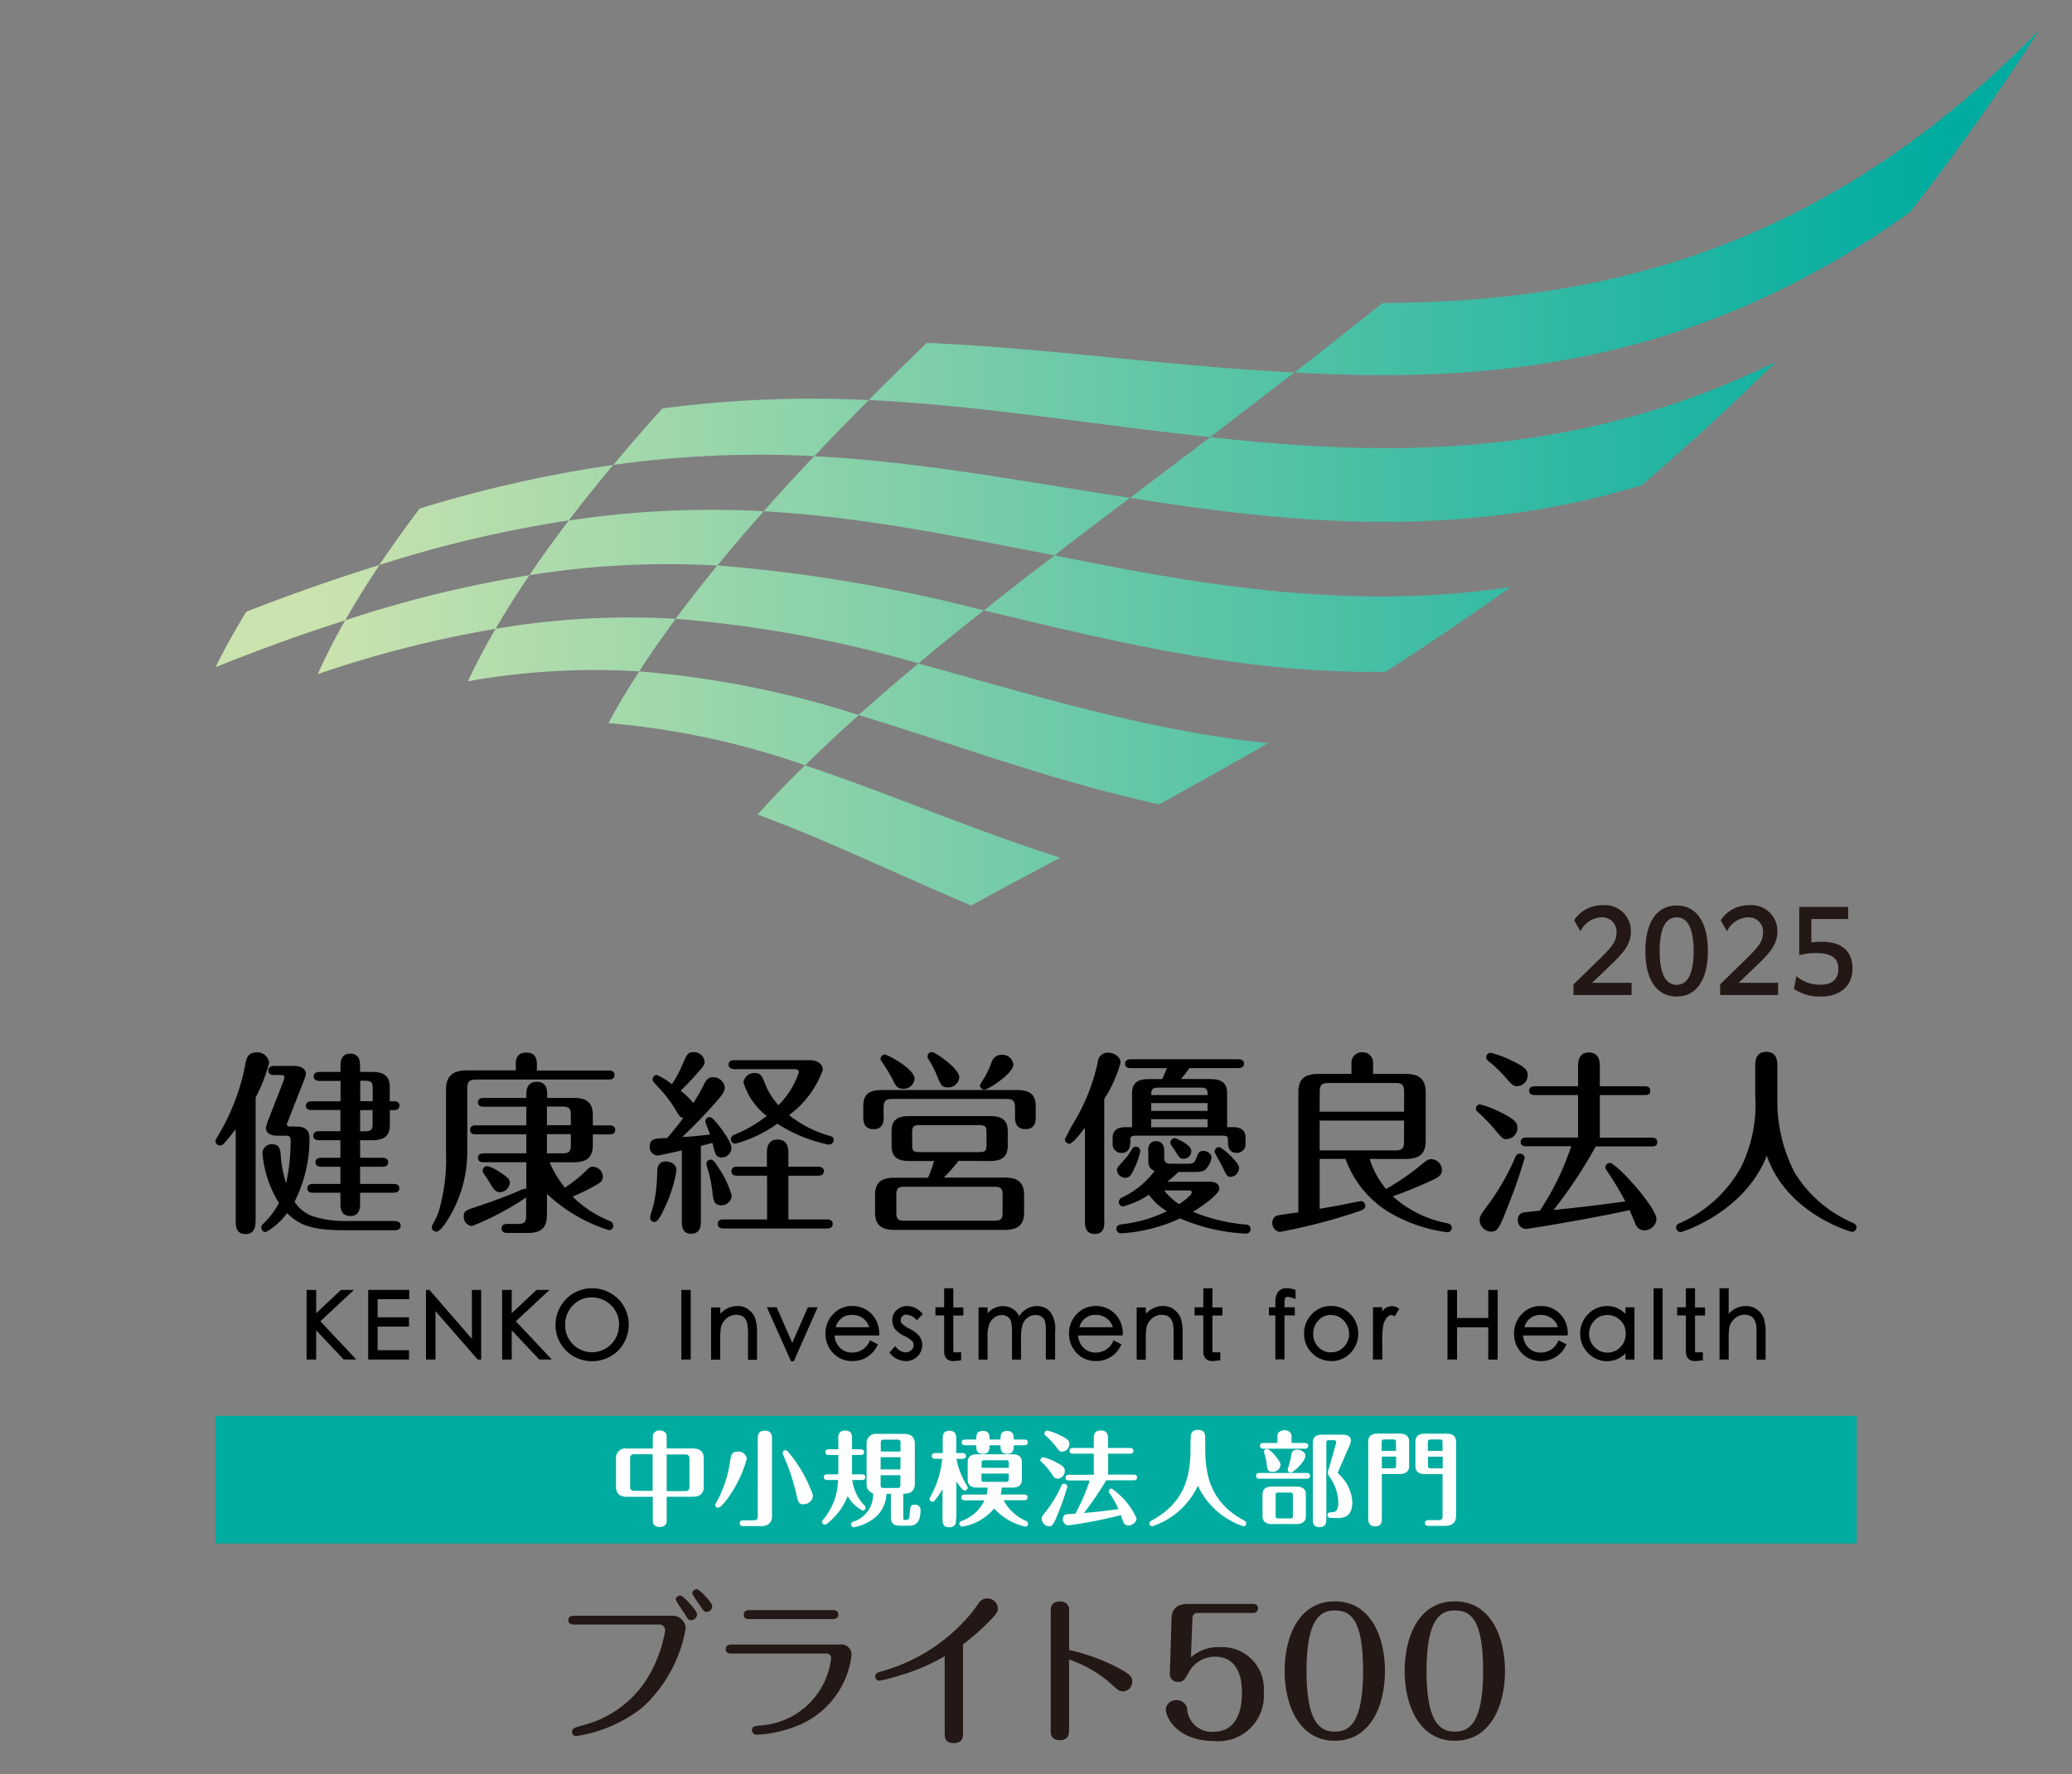 <svg xmlns="http://www.w3.org/2000/svg" xmlns:xlink="http://www.w3.org/1999/xlink" width="144.765" height="124.001" viewBox="0 0 144.765 124.001"><rect x="0" y="0" width="144.765" height="124.001" fill="#808080" stroke="none"/><defs><linearGradient id="a" y1="0.5" x2="1" y2="0.5" gradientUnits="objectBoundingBox"><stop offset="0.05" stop-color="#cbe3ae"/><stop offset="0.95" stop-color="#00aca0"/></linearGradient></defs><rect width="144.765" height="124.001" fill="none"/><g transform="translate(15.056 2.121)"><path d="M135.115,15.079C120.283,25.713,105.9,27.061,92.148,26.27q2.993-2.346,6.148-4.854c15.029-.081,30.607-3.461,45.861-19.056-2.984,4.638-6,8.854-9.034,12.719ZM92.139,26.27c-8.854-.44-17.187-1.708-25.69-2.067-1.393,1.339-2.751,2.67-4.054,3.991,7.973.387,15.7,1.735,23.856,2.589,1.906-1.465,3.865-2.966,5.888-4.521ZM62.4,28.2a80,80,0,0,0-14.427.584q-1.793,1.982-3.425,3.946a73.1,73.1,0,0,1,14.041-.611Q60.418,30.18,62.4,28.2Zm63.353-2.661c-13.933,6.787-27.02,6.643-39.5,5.249q-2.885,2.184-5.6,4.243c11.236,1.789,22.975,2.975,35.731-.881,3.065-2.616,6.184-5.474,9.375-8.611ZM44.543,32.733A88.489,88.489,0,0,0,31.015,35.78q-1.51,2-2.822,3.946a85.415,85.415,0,0,1,13.241-3.119q1.47-1.928,3.11-3.883ZM28.2,39.727c-2.912.9-6,1.978-9.3,3.263q-1.2,1.969-2.148,3.874c3.209-1.285,6.22-2.373,9.061-3.272.719-1.267,1.519-2.562,2.391-3.865Zm52.45-4.692c-7.461-1.142-14.607-2.526-22.068-2.912q-1.847,1.942-3.533,3.847c6.93.387,13.519,1.762,20.315,3.083q2.548-1.969,5.285-4.027Zm-25.6.935a66.447,66.447,0,0,0-13.618.647q-1.47,1.928-2.751,3.82a60.894,60.894,0,0,1,13.133-.674q1.537-1.888,3.236-3.784Zm52.189,5.294c-11.416,1.7-21.834-.2-31.865-2.211Q72.8,41.007,70.44,42.9c8.89,2.112,18.032,4.431,28.063,4.288,2.813-1.816,5.726-3.775,8.737-5.924Zm-68.558-.827a83.044,83.044,0,0,0-12.872,3.155c-.719,1.267-1.357,2.526-1.915,3.757a79.129,79.129,0,0,1,12.423-3.164Q37.4,42.324,38.683,40.437ZM70.431,42.9a108.549,108.549,0,0,0-18.616-3.146c-1.025,1.249-2,2.5-2.912,3.73A85.185,85.185,0,0,1,65.865,46.6q2.184-1.834,4.566-3.7ZM48.9,43.484a55.643,55.643,0,0,0-12.584.7q-1.079,1.861-1.933,3.667A50.413,50.413,0,0,1,46.35,47.16c.791-1.213,1.636-2.436,2.553-3.667Zm41.385,8.692c-8.674-.917-16.611-3.443-24.423-5.564q-2.2,1.82-4.171,3.6c6.8,2.058,13.618,4.638,21,6.238C85.1,55.115,87.636,53.7,90.288,52.176Zm-14.526,8c-6.193-1.978-11.991-4.5-17.825-6.454-1.187,1.16-2.283,2.3-3.308,3.443,4.953,1.825,9.807,4.207,14.921,6.355q2.912-1.591,6.22-3.335ZM61.694,50.208A67.71,67.71,0,0,0,46.359,47.16q-1.187,1.82-2.157,3.613a55.606,55.606,0,0,1,13.744,2.948q1.766-1.739,3.757-3.515Z" transform="translate(-16.75 -2.36)" fill="url(#a)"/><g transform="translate(0 61.142)"><g transform="translate(0 10.247)"><path d="M19.546,93.6c0,.27,0,.917-.7.917s-.683-.629-.683-.917V87.186c-.449.575-.755.935-.836,1.016a.346.346,0,0,1-.261.126.315.315,0,0,1-.315-.3c0-.1.027-.126.153-.342A15.171,15.171,0,0,0,18.826,82.7c.072-.4.153-.881.791-.881a.833.833,0,0,1,.881.728,11.023,11.023,0,0,1-.944,2.418v8.656Zm9.753.018c.135,0,.387.036.387.315s-.261.315-.387.315H25.73c-2.211,0-3.128-.342-3.982-1.2a4.441,4.441,0,0,1-1.483,1.33.309.309,0,0,1-.315-.3c0-.135.027-.18.216-.36a5.336,5.336,0,0,0,1.016-1.375,7.832,7.832,0,0,1-1.151-3.47.632.632,0,0,1,.71-.629c.449,0,.53.36.557.629a8.364,8.364,0,0,0,.387,2.094,14.015,14.015,0,0,0,.315-3c0-.3-.162-.324-.324-.324h-.593c-.809,0-.809-.467-.809-.548a3.05,3.05,0,0,1,.216-.683l1.016-2.607a1.472,1.472,0,0,0,.063-.225c0-.18-.18-.18-.243-.18h-.5c-.126,0-.387-.036-.387-.315s.279-.315.387-.315h1.429c.449,0,.809.189.809.548a2.255,2.255,0,0,1-.18.575l-1.052,2.688c-.036.126-.1.207-.1.261,0,.162.207.162.261.162h.387c.809,0,.935.413.935.836a9.609,9.609,0,0,1-1.043,4.414,2.491,2.491,0,0,0,1.249,1.007,6.879,6.879,0,0,0,2.031.342h3.739Zm-5.843-7.766c-.135,0-.387-.027-.387-.3,0-.288.261-.315.387-.315h2.031V83.816H24c-.126,0-.387-.045-.387-.315s.261-.315.387-.315h1.483v-.449c0-.18,0-.827.683-.827.575,0,.683.422.683.827v.449h.827c1.016,0,1.249.44,1.249,1.079v.971h.288c.126,0,.387.027.387.306s-.261.315-.387.315H28.93v1.025c0,.737-.333,1.079-1.249,1.079h-.827v1.222h1.573c.126,0,.387.045.387.315,0,.288-.261.315-.387.315H26.853v1.2h2.355c.126,0,.387.027.387.3,0,.288-.27.315-.387.315H26.853v.791c0,.342-.081.836-.674.836-.674,0-.7-.575-.7-.836v-.791H23.555c-.135,0-.387-.027-.387-.3,0-.288.261-.315.387-.315h1.924v-1.2H24.121c-.126,0-.387-.036-.387-.315s.27-.315.387-.315h1.357V87.959h-1.51c-.126,0-.387-.036-.387-.315s.27-.315.387-.315h1.51V85.847H23.447Zm4.279-.62v-.854c0-.449-.063-.575-.557-.575h-.315v1.429h.881Zm-.881.62v1.483h.315c.494,0,.557-.126.557-.575v-.908h-.881Z" transform="translate(-16.75 -81.784)"/><path d="M39.43,83.089v-.369c0-.315,0-.881.737-.881s.737.575.737.881v.369h5.034c.108,0,.387.009.387.315s-.261.315-.387.315H36.724c-.548,0-.683.126-.683.683v4.117a9.014,9.014,0,0,1-1.492,5.2c-.18.252-.44.629-.674.629a.317.317,0,0,1-.315-.306.409.409,0,0,1,.072-.207,4.711,4.711,0,0,0,.449-1.016,13.089,13.089,0,0,0,.476-4.009V84.42c0-.908.422-1.339,1.465-1.339h3.4Zm2.175,10.076c0,.809-.288,1.276-1.33,1.276H38.863c-.108,0-.422,0-.422-.315s.3-.315.422-.315h.7c.494,0,.593-.135.593-.593V91.961a20.243,20.243,0,0,1-3.784,2,.646.646,0,0,1-.575-.674c0-.36.072-.413.962-.7.674-.225,1.726-.593,2.814-1.052a2.81,2.81,0,0,1,.485-.189.239.239,0,0,1,.108.027V89.5H37.174c-.126,0-.387-.027-.387-.306s.27-.315.387-.315h2.993v-1.33H36.625c-.135,0-.387-.036-.387-.315s.261-.315.387-.315h3.542v-1.3H37.174c-.126,0-.387-.027-.387-.3,0-.288.261-.315.387-.315h2.993v-.243c0-.2,0-.881.728-.881s.728.62.728.881V85h1.834c.971,0,1.357.369,1.357,1.222v.7h1.178c.135,0,.387.045.387.315,0,.288-.261.315-.387.315H44.814v.728c0,.944-.494,1.222-1.357,1.222H41.794a7.292,7.292,0,0,0,1.07,1.771A9.278,9.278,0,0,0,44.2,90.227c.369-.369.44-.413.629-.413a.711.711,0,0,1,.683.7.521.521,0,0,1-.252.449A13.83,13.83,0,0,1,43.4,91.9a7.881,7.881,0,0,0,2.58,1.7.365.365,0,0,1,.261.333.309.309,0,0,1-.3.315,11.266,11.266,0,0,1-4.333-2.535v1.483Zm-3.353-3.011c.6.387.764.512.764.791a.719.719,0,0,1-.683.647c-.342,0-.449-.2-.845-.863-.045-.081-.261-.387-.333-.494a.342.342,0,0,1-.036-.153.324.324,0,0,1,.315-.315A2.481,2.481,0,0,1,38.252,90.155Zm3.353-3.245h1.672v-.7c0-.449-.1-.6-.593-.6H41.605Zm0,1.969h1.079c.494,0,.593-.153.593-.593v-.746H41.605v1.33Z" transform="translate(-18.45 -81.786)"/><path d="M52.747,88.667c-.234.054-1.564.36-1.717.36a.591.591,0,0,1-.53-.62c0-.575.4-.584,1.222-.6.315-.369.809-.971,1.124-1.4-.162-.036-.252-.1-.413-.36a8.855,8.855,0,0,0-1.231-1.69c-.449-.476-.5-.53-.5-.647A.317.317,0,0,1,51,83.391a5.056,5.056,0,0,1,1.052.656,7.905,7.905,0,0,0,.728-1.357c.315-.737.387-.89.791-.89a.743.743,0,0,1,.764.656c0,.27-.1.369-.908,1.258-.243.27-.629.647-.764.791a4.73,4.73,0,0,1,.881.854,13.184,13.184,0,0,0,.728-1.258c.126-.261.261-.548.656-.548a.808.808,0,0,1,.818.728c0,.342-.36.728-1.016,1.456-.935,1.025-1.483,1.546-1.96,2,.521-.027,1.546-.126,1.951-.18-.054-.153-.333-.827-.333-.917a.3.3,0,0,1,.306-.3c.18,0,.548.476.71.683.054.081.809,1.052.809,1.456a.688.688,0,0,1-.683.683c-.4,0-.449-.216-.647-1.016-.108.027-.683.18-.809.207v5.276c0,.243,0,.863-.674.863s-.656-.629-.656-.854V88.658Zm-2.22,4.692c0-.135.207-.737.234-.863a10.435,10.435,0,0,0,.261-2.265c.009-.3.027-.791.62-.791.225,0,.728.135.728.62a9.583,9.583,0,0,1-.881,2.733c-.153.333-.413.881-.656.881a.307.307,0,0,1-.306-.3Zm4.36-1.744a9.528,9.528,0,0,0-.3-1.537,2.8,2.8,0,0,1-.126-.476.294.294,0,0,1,.306-.288c.189,0,.324.234.62.683a6.317,6.317,0,0,1,.845,1.852.726.726,0,0,1-.728.656c-.521,0-.548-.36-.62-.89Zm3.8-1.178H56.594c-.126,0-.387-.027-.387-.315s.27-.315.387-.315h2.094v-.962c0-.234,0-.935.746-.935s.755.683.755.935v.962h2.094c.135,0,.387.045.387.315s-.252.315-.387.315H60.19v3.056H62.9c.135,0,.387.045.387.315s-.243.315-.387.315H55.642c-.126,0-.387-.027-.387-.315,0-.306.27-.315.387-.315H58.7V90.438ZM56.4,82.978c-.126,0-.387-.027-.387-.3,0-.3.261-.315.387-.315h5.249c.548,0,.944.243.944.683A6.7,6.7,0,0,1,60.235,86.2a8.031,8.031,0,0,0,2.849,1.456c.207.063.27.126.27.288a.317.317,0,0,1-.306.315.848.848,0,0,1-.288-.045,10.629,10.629,0,0,1-3.344-1.411,9.035,9.035,0,0,1-2.948,1.4.315.315,0,0,1-.3-.315.357.357,0,0,1,.243-.315,9.268,9.268,0,0,0,2.265-1.312,4.718,4.718,0,0,1-1.627-2.346.769.769,0,0,1,.791-.656c.422,0,.53.27.683.656a4.783,4.783,0,0,0,.971,1.591,5.753,5.753,0,0,0,1.429-2.3c0-.135-.108-.216-.27-.216h-4.27Z" transform="translate(-20.163 -81.782)"/><path d="M68.529,86.321c0,.261,0,.863-.719.863s-.71-.647-.71-.863V85.6c0-.881.413-1.151,1.33-1.151H77.8c.989,0,1.348.342,1.348,1.151v.719c0,.27,0,.863-.719.863s-.728-.629-.728-.863v-.6c0-.5-.108-.647-.647-.647H69.167c-.521,0-.647.135-.647.647v.6ZM73.752,89.4a11.447,11.447,0,0,1-1.025,1.169h4.252c.854,0,1.357.27,1.357,1.222V93c0,.845-.4,1.222-1.357,1.222h-7.7c-.854,0-1.357-.288-1.357-1.222V91.8c0-.863.4-1.222,1.357-1.222h2.346a9.054,9.054,0,0,0,.422-1.169H70.327c-.863,0-1.249-.288-1.249-1.088v-.971c0-.728.3-1.079,1.249-1.079h5.618c.836,0,1.249.27,1.249,1.079v.971c0,.7-.288,1.088-1.249,1.088Zm-3.883-5.043c-.413,0-.521-.234-.71-.629a10.849,10.849,0,0,0-.674-1.124c-.135-.207-.18-.27-.18-.333a.309.309,0,0,1,.315-.3c.153,0,2.067.989,2.067,1.7A.781.781,0,0,1,69.869,84.362ZM76.835,91.8c0-.44-.081-.593-.584-.593H69.994c-.5,0-.584.153-.584.593V93c0,.44.081.584.584.584h6.256c.5,0,.584-.153.584-.584Zm-1.124-4.378c0-.422-.081-.521-.521-.521H71.037c-.44,0-.521.1-.521.521v.836c0,.44.081.53.521.53H75.19c.44,0,.521-.1.521-.53ZM73,84.263c-.422,0-.485-.162-.764-.854a7.306,7.306,0,0,0-.575-1.106.321.321,0,0,1-.072-.207.3.3,0,0,1,.315-.3c.189,0,1.906,1.124,1.906,1.771a.773.773,0,0,1-.809.7Zm4.584-1.591c0,.62-1.771,1.753-2,1.753a.325.325,0,0,1-.333-.288,1.593,1.593,0,0,1,.234-.422,6.416,6.416,0,0,0,.575-1.2.744.744,0,0,1,.719-.53A.757.757,0,0,1,77.581,82.672Z" transform="translate(-21.841 -81.782)"/><path d="M85.53,93.606c0,.324,0,.908-.674.908s-.683-.6-.683-.908V87.089c-.387.494-.863,1.115-1.088,1.115a.33.33,0,0,1-.315-.306,15.322,15.322,0,0,1,.737-1.366A13.718,13.718,0,0,0,85.071,82.5a.692.692,0,0,1,.728-.656c.4,0,.863.279.863.7a9.334,9.334,0,0,1-1.142,2.535v8.53Zm7.407-9.915c.7,0,1.169.207,1.169,1v2.355h.342c.36,0,.944.036.944.737V88.2a.6.6,0,0,1-.6.647c-.629,0-.629-.53-.629-.917,0-.234-.063-.288-.422-.288H87.786c-.18,0-.44,0-.44.216,0,.449,0,.989-.62.989a.6.6,0,0,1-.62-.647v-.413c0-.728.674-.737.944-.737h.413V84.689c0-.809.485-1,1.169-1h.935c.126-.243.27-.62.333-.764H87.363c-.126,0-.387-.027-.387-.306s.261-.315.387-.315H94.9c.135,0,.387.036.387.3,0,.288-.27.315-.387.315H91.48c-.4.53-.449.584-.593.764h2.058Zm-4.351,4.98c0-.36.162-.647.557-.647s.566.288.566.647v.413c0,.4.072.521.521.521H91.4c.315,0,.44-.081.53-.342.153-.413.225-.557.521-.557.243,0,.566.18.566.467a1.533,1.533,0,0,1-.36.764c-.162.207-.4.243-.89.243H90.7a7.3,7.3,0,0,1-.782.683h2.993c.387,0,.647.162.647.485,0,.4-1.258,1.258-1.834,1.618a12.674,12.674,0,0,0,3.676.89.317.317,0,1,1-.018.629,13.162,13.162,0,0,1-4.566-1.061,11.406,11.406,0,0,1-4.1,1.043.316.316,0,0,1-.342-.315c0-.189.135-.288.36-.315a9.581,9.581,0,0,0,3.164-.917,4.113,4.113,0,0,1-1.258-1.151,5.908,5.908,0,0,1-1.8.818.3.3,0,0,1-.3-.315.353.353,0,0,1,.18-.288,6.029,6.029,0,0,0,2.319-1.879c-.44-.162-.44-.53-.44-.827v-.62Zm-.548.054a5.232,5.232,0,0,1-.4,1.178c-.216.467-.342.683-.629.683a.585.585,0,0,1-.6-.548c0-.135.081-.234.467-.656a3.993,3.993,0,0,0,.584-.809.341.341,0,0,1,.261-.162.305.305,0,0,1,.315.315Zm4.7-3.919c.018-.44-.1-.521-.521-.521H89.323c-.413,0-.521.081-.521.521Zm0,1.106v-.548H88.8v.548Zm0,1.142v-.566H88.8v.566Zm-3.029,4.414a4.149,4.149,0,0,0,1.043.962c.333-.216.881-.647.881-.809s-.135-.153-.207-.153Zm.746-3.649c.072,0,1.151.44,1.151.908a.543.543,0,0,1-.557.53c-.243,0-.3-.1-.548-.512-.045-.072-.234-.342-.288-.422a.32.32,0,0,1-.072-.207.309.309,0,0,1,.315-.3Zm4.485,2.076a.637.637,0,0,1-.584.629c-.243,0-.315-.135-.6-.755-.081-.162-.521-.917-.521-1a.309.309,0,0,1,.315-.324c.18,0,1.4,1.052,1.4,1.456Z" transform="translate(-23.426 -81.786)"/><path d="M105.7,89.28a6.044,6.044,0,0,0,1.142,2.085,17.558,17.558,0,0,0,2.247-1.519c.548-.467.7-.566.89-.566a.773.773,0,0,1,.764.755c0,.4-.27.521-.782.764-1.016.476-2.112.89-2.652,1.079a7.884,7.884,0,0,0,3.8,1.879c.189.045.324.126.324.315a.313.313,0,0,1-.324.315,10.613,10.613,0,0,1-3.5-1.088,7.2,7.2,0,0,1-3.6-4.036H102.2v3.488c.575-.1,1.564-.27,1.951-.36.081-.009.863-.18.935-.18a.309.309,0,0,1,.3.315c0,.234-.081.279-.863.539a42.064,42.064,0,0,1-5.088,1.3.6.6,0,0,1-.539-.62.5.5,0,0,1,.36-.53c.18-.036,1.016-.162,1.456-.216V84.623c0-.944.422-1.3,1.438-1.3h2.274v-.728a.725.725,0,0,1,.755-.782.715.715,0,0,1,.755.728v.782h2.22c.917,0,1.456.279,1.456,1.3v3.362c0,.944-.449,1.285-1.456,1.285h-2.454Zm-3.5-3.317h5.9V84.606c0-.521-.126-.647-.629-.647h-4.62c-.521,0-.647.126-.647.647Zm5.9.62h-5.9v2.085h5.267c.512,0,.629-.126.629-.647Z" transform="translate(-25.056 -81.783)"/><path d="M116.877,87.888c-.261,0-.315-.036-.89-.737a12.414,12.414,0,0,0-1.142-1.169.32.32,0,0,1-.126-.234.285.285,0,0,1,.3-.288,6.318,6.318,0,0,1,1.222.449c1.151.548,1.375.809,1.375,1.151a.772.772,0,0,1-.737.818Zm1.249,1.3a33.138,33.138,0,0,1-1.1,3.2c-.674,1.771-.809,1.96-1.258,1.96a.83.83,0,0,1-.791-.791c0-.306.1-.422.755-1.312a16.54,16.54,0,0,0,1.753-3.137.323.323,0,0,1,.306-.207.341.341,0,0,1,.342.3Zm-.521-5c-.288,0-.413-.153-.854-.656a9.2,9.2,0,0,0-1.178-1.115.364.364,0,0,1-.135-.252.317.317,0,0,1,.306-.315,7.093,7.093,0,0,1,1.537.575c.854.413,1.052.629,1.052.962a.747.747,0,0,1-.728.791Zm.629,4.2c-.135,0-.387-.027-.387-.3,0-.288.261-.315.387-.315h3.622V84.805h-3.029c-.135,0-.387-.036-.387-.3,0-.288.261-.315.387-.315h3.029v-1.4c0-.234,0-.962.755-.962s.764.71.764.962v1.4h3.137c.108,0,.387.009.387.315s-.261.3-.387.3h-3.137v2.975H127c.108,0,.387.009.387.315s-.27.3-.387.3h-3.91a32.523,32.523,0,0,1-2.948,4.44c2.014-.207,3.164-.342,5.016-.6a21.62,21.62,0,0,0-1.258-2.094c-.126-.18-.135-.225-.135-.288a.311.311,0,0,1,.315-.306c.44,0,3.254,3.083,3.254,3.946a.85.85,0,0,1-.854.764.644.644,0,0,1-.6-.413c-.072-.162-.36-.845-.422-1-2.193.5-6.975,1.312-7.254,1.312a.593.593,0,0,1-.557-.62.492.492,0,0,1,.369-.521c.18-.027.764-.1,1.169-.126a18.977,18.977,0,0,0,2.193-4.512h-3.128Z" transform="translate(-26.656 -81.785)"/><path d="M135.808,82.751c0-.422.081-.971.764-.971.62,0,.782.422.782.971v2.58a10.777,10.777,0,0,0,1.231,4.926,8.9,8.9,0,0,0,3.937,3.425c.207.1.36.153.36.36a.324.324,0,0,1-.315.315c-.081,0-4.557-1.258-5.951-5.321-1.537,3.946-5.9,5.339-6.023,5.339a.324.324,0,0,1-.315-.315c0-.207.135-.261.387-.369a9.09,9.09,0,0,0,4.153-3.856,9.883,9.883,0,0,0,.989-4.989V82.76Z" transform="translate(-28.23 -81.78)"/><g transform="translate(6.364 16.512)"><path d="M27.138,100.29H26.23L24.5,101.917V100.29H23.83v4.863H24.5v-2.04l1.888,2,.027.036H27.3l-2.508-2.67Z" transform="translate(-23.83 -100.164)"/><path d="M28.62,105.153h2.849V104.5H29.276v-1.645h2.193V102.2H29.276v-1.267h2.211v-.647H28.62Z" transform="translate(-24.314 -100.164)"/><path d="M36.319,103.706l-2.966-3.416H33.11v4.863h.665v-3.38l2.948,3.38h.243V100.29h-.647Z" transform="translate(-24.768 -100.164)"/><path d="M42.338,100.29H41.43L39.7,101.917V100.29H39.03v4.863H39.7v-2.04l1.888,2,.027.036h.881l-2.508-2.67Z" transform="translate(-25.367 -100.164)"/><path d="M47.009,100.493a2.562,2.562,0,0,0-1.285-.333,2.523,2.523,0,0,0-2.2,1.276,2.579,2.579,0,0,0-.342,1.294A2.457,2.457,0,0,0,43.522,104a2.5,2.5,0,0,0,.935.926,2.619,2.619,0,0,0,2.571-.009,2.411,2.411,0,0,0,.926-.926,2.589,2.589,0,0,0,0-2.571,2.4,2.4,0,0,0-.944-.926Zm.6,2.211a1.879,1.879,0,1,1-3.757.009,1.879,1.879,0,0,1,.539-1.357,1.77,1.77,0,0,1,1.33-.557,1.887,1.887,0,0,1,1.9,1.9Z" transform="translate(-25.787 -100.151)"/><rect width="0.656" height="4.863" transform="translate(26.184 0.126)"/><path d="M57.868,101.765a1.308,1.308,0,0,0-.755-.225,1.592,1.592,0,0,0-1.2.548v-.449H55.27v3.649h.638v-1.366a4.848,4.848,0,0,1,.054-.917,1.112,1.112,0,0,1,.216-.422,1.058,1.058,0,0,1,.378-.315,1.021,1.021,0,0,1,.836-.045.6.6,0,0,1,.252.2.875.875,0,0,1,.153.333,3.79,3.79,0,0,1,.054.8V105.3h.629v-1.87a3.148,3.148,0,0,0-.135-1.043,1.247,1.247,0,0,0-.476-.6Z" transform="translate(-27.009 -100.291)"/><path d="M61.381,104.13l-1.088-2.49H59.61l1.681,3.766h.2l1.663-3.766h-.683Z" transform="translate(-27.448 -100.301)"/><path d="M67.917,103.5a1.95,1.95,0,0,0-.557-1.429,1.831,1.831,0,0,0-1.33-.53,1.76,1.76,0,0,0-1.33.566,1.909,1.909,0,0,0-.539,1.357,1.939,1.939,0,0,0,.53,1.357,1.791,1.791,0,0,0,1.357.566,1.877,1.877,0,0,0,1.735-1.088l.045-.081-.548-.279-.045.081a1.305,1.305,0,0,1-1.231.773,1.147,1.147,0,0,1-.845-.351,1.282,1.282,0,0,1-.36-.845h3.11v-.1Zm-3.038-.476a1.123,1.123,0,0,1,1.151-.863,1.26,1.26,0,0,1,.782.261,1.115,1.115,0,0,1,.4.6Z" transform="translate(-27.908 -100.291)"/><path d="M70.353,102.151a.954.954,0,0,1,.629.315l.072.063.413-.431-.063-.063a1.429,1.429,0,0,0-.989-.494,1.088,1.088,0,0,0-.782.288.925.925,0,0,0-.3.692.978.978,0,0,0,.216.656,1.892,1.892,0,0,0,.611.449,2.184,2.184,0,0,1,.53.333.414.414,0,0,1,.135.324.443.443,0,0,1-.162.342.557.557,0,0,1-.4.153.908.908,0,0,1-.656-.351l-.072-.081-.4.449.054.063a1.3,1.3,0,0,0,.494.387,1.412,1.412,0,0,0,.6.144,1.121,1.121,0,0,0,1.142-1.124,1.011,1.011,0,0,0-.225-.647,2.072,2.072,0,0,0-.62-.467,2.457,2.457,0,0,1-.53-.342.352.352,0,0,1-.126-.279.374.374,0,0,1,.117-.279.406.406,0,0,1,.306-.117Z" transform="translate(-28.412 -100.291)"/><path d="M73.959,100.16h-.638v1.33H72.71v.566h.611v2.508a.715.715,0,0,0,.162.512.649.649,0,0,0,.494.171,3.554,3.554,0,0,0,.449-.045h.081v-.566h-.53a.4.4,0,0,1-.018-.135v-2.436h.7V101.5h-.7v-1.33Z" transform="translate(-28.773 -100.151)"/><path d="M80.186,101.54a1.478,1.478,0,0,0-.818.234,1.716,1.716,0,0,0-.476.476,1.067,1.067,0,0,0-.378-.467,1.261,1.261,0,0,0-.737-.234,1.416,1.416,0,0,0-1.088.5v-.413H76.06v3.649h.629v-1.555a2.468,2.468,0,0,1,.135-.971,1.087,1.087,0,0,1,.369-.431.844.844,0,0,1,.494-.153.687.687,0,0,1,.431.135.621.621,0,0,1,.225.342,3.733,3.733,0,0,1,.054.764v1.87h.629v-1.447a3.632,3.632,0,0,1,.1-.971.992.992,0,0,1,.351-.5.858.858,0,0,1,.548-.2.7.7,0,0,1,.458.135.611.611,0,0,1,.225.324,3.04,3.04,0,0,1,.054.674v1.978h.647V103.3a1.929,1.929,0,0,0-.378-1.393,1.2,1.2,0,0,0-.854-.36Z" transform="translate(-29.111 -100.291)"/><path d="M86.847,103.5a1.95,1.95,0,0,0-.557-1.429,1.831,1.831,0,0,0-1.33-.53,1.76,1.76,0,0,0-1.33.566,1.909,1.909,0,0,0-.539,1.357,1.939,1.939,0,0,0,.53,1.357,1.791,1.791,0,0,0,1.357.566,1.877,1.877,0,0,0,1.735-1.088l.045-.081-.548-.279-.045.081a1.305,1.305,0,0,1-1.231.773,1.147,1.147,0,0,1-.845-.351,1.282,1.282,0,0,1-.36-.845h3.11v-.1Zm-3.029-.476a1.123,1.123,0,0,1,1.151-.863,1.26,1.26,0,0,1,.782.261,1.115,1.115,0,0,1,.4.6H83.818Z" transform="translate(-29.822 -100.291)"/><path d="M90.948,101.765a1.308,1.308,0,0,0-.755-.225,1.592,1.592,0,0,0-1.2.548v-.449H88.35v3.649h.638v-1.366a4.847,4.847,0,0,1,.054-.917,1.112,1.112,0,0,1,.216-.422,1.058,1.058,0,0,1,.378-.315,1.021,1.021,0,0,1,.836-.045.6.6,0,0,1,.252.2.876.876,0,0,1,.153.333,3.792,3.792,0,0,1,.054.8V105.3h.629v-1.87a3.148,3.148,0,0,0-.135-1.043,1.247,1.247,0,0,0-.476-.6Z" transform="translate(-30.354 -100.291)"/><path d="M94.1,100.16h-.638v1.33H92.85v.566h.611v2.508a.715.715,0,0,0,.162.512.649.649,0,0,0,.494.171,3.553,3.553,0,0,0,.449-.045h.081v-.566h-.53a.4.4,0,0,1-.018-.135v-2.436h.7V101.5h-.7v-1.33Z" transform="translate(-30.809 -100.151)"/><path d="M99.87,100.159a.714.714,0,0,0-.6.252,1.174,1.174,0,0,0-.189.728v.351H98.63v.566h.449v3.074h.638v-3.074h.719v-.566h-.719v-.279a.9.9,0,0,1,.054-.378c.009-.018.036-.072.171-.072a1.141,1.141,0,0,1,.413.1l.135.054v-.647l-.072-.018a2.029,2.029,0,0,0-.548-.1Z" transform="translate(-31.393 -100.15)"/><path d="M103.248,101.54a1.793,1.793,0,0,0-1.339.566,1.886,1.886,0,0,0-.548,1.366,1.9,1.9,0,0,0,1.9,1.915,1.8,1.8,0,0,0,1.348-.566,1.966,1.966,0,0,0-.009-2.715,1.807,1.807,0,0,0-1.339-.566Zm0,.629a1.174,1.174,0,0,1,.881.387,1.3,1.3,0,0,1,.378.926,1.254,1.254,0,0,1-.369.917,1.194,1.194,0,0,1-.9.378,1.142,1.142,0,0,1-.881-.378,1.268,1.268,0,0,1-.36-.917,1.334,1.334,0,0,1,.369-.935,1.174,1.174,0,0,1,.881-.387Z" transform="translate(-31.67 -100.291)"/><path d="M107.565,101.7a1.174,1.174,0,0,0-.2.216v-.288h-.647v3.649h.647v-1.267a5.533,5.533,0,0,1,.081-1.169,1.213,1.213,0,0,1,.243-.494c.153-.171.306-.225.458-.126l.081.045.333-.539-.09-.045a.779.779,0,0,0-.917.036Z" transform="translate(-32.211 -100.292)"/><path d="M115.359,102.25h-2.184v-1.96h-.665v4.863h.665V102.9h2.184v2.256h.656V100.29h-.656Z" transform="translate(-32.797 -100.164)"/><path d="M121.437,103.5a1.95,1.95,0,0,0-.557-1.429,1.831,1.831,0,0,0-1.33-.53,1.76,1.76,0,0,0-1.33.566,1.909,1.909,0,0,0-.539,1.357,1.939,1.939,0,0,0,.53,1.357,1.791,1.791,0,0,0,1.357.566A1.877,1.877,0,0,0,121.3,104.3l.045-.081-.548-.279-.045.081a1.305,1.305,0,0,1-1.231.773,1.147,1.147,0,0,1-.845-.351,1.282,1.282,0,0,1-.36-.845h3.11v-.1Zm-3.029-.476a1.123,1.123,0,0,1,1.151-.863,1.26,1.26,0,0,1,.782.261,1.115,1.115,0,0,1,.4.6Z" transform="translate(-33.32 -100.291)"/><path d="M125.984,102.1a1.682,1.682,0,0,0-1.276-.557,1.816,1.816,0,0,0-1.33.566,1.874,1.874,0,0,0-.557,1.357,1.9,1.9,0,0,0,.548,1.357,1.826,1.826,0,0,0,1.357.575,1.744,1.744,0,0,0,1.258-.557v.44h.629V101.63h-.629Zm-.351.44a1.253,1.253,0,0,1,.369.935,1.281,1.281,0,0,1-.378.944,1.223,1.223,0,0,1-.9.378,1.2,1.2,0,0,1-.9-.387,1.3,1.3,0,0,1-.378-.926,1.328,1.328,0,0,1,.369-.926,1.2,1.2,0,0,1,.908-.387,1.228,1.228,0,0,1,.908.378Z" transform="translate(-33.839 -100.291)"/><rect width="0.629" height="4.98" transform="translate(94.113 0.009)"/><path d="M131.609,100.16h-.638v1.33h-.611v.566h.611v2.508a.715.715,0,0,0,.162.512.649.649,0,0,0,.494.171,3.554,3.554,0,0,0,.449-.045h.081v-.566h-.53a.4.4,0,0,1-.018-.135v-2.436h.7V101.5h-.7v-1.33Z" transform="translate(-34.602 -100.151)"/><path d="M136.724,102.227a1.247,1.247,0,0,0-.476-.6,1.308,1.308,0,0,0-.755-.225,1.592,1.592,0,0,0-1.2.548V100.16h-.638v4.98h.638v-1.366a4.848,4.848,0,0,1,.054-.917,1.112,1.112,0,0,1,.216-.422,1.058,1.058,0,0,1,.378-.315,1,1,0,0,1,.872-.027.616.616,0,0,1,.261.243,1.183,1.183,0,0,1,.135.351,6.407,6.407,0,0,1,.027.719v1.744h.638v-1.87a3.148,3.148,0,0,0-.135-1.043Z" transform="translate(-34.935 -100.151)"/></g><g transform="translate(0 25.438)"><rect width="114.662" height="8.917" fill="#00aca0"/><g transform="translate(27.982 0.98)"><path d="M51.422,117.34c0,.3,0,.342-.063.431a.523.523,0,0,1-.422.189.556.556,0,0,1-.36-.117c-.126-.1-.126-.2-.126-.5v-1.492H48.626c-.548,0-.746-.306-.746-.692V113.17a.649.649,0,0,1,.746-.692h1.825v-.647c0-.288,0-.342.063-.431a.518.518,0,0,1,.413-.189.612.612,0,0,1,.36.117c.135.1.135.207.135.5v.647h1.843c.557,0,.746.306.746.692v1.987c0,.378-.189.692-.746.692H51.422Zm-.98-4.467H49.1a.258.258,0,0,0-.234.234V115.2a.251.251,0,0,0,.234.234h1.339v-2.571Zm.98,2.58h1.357a.259.259,0,0,0,.234-.234v-2.094a.258.258,0,0,0-.234-.234H51.422v2.571Z" transform="translate(-47.88 -111.174)" fill="#fff"/><path d="M57.793,113.208a8.253,8.253,0,0,1-1.052,2.346c-.18.3-.728,1.061-.944,1.061a.194.194,0,0,1-.2-.2c0-.054.018-.063.09-.2a8.294,8.294,0,0,0,.935-2.769c.081-.539.117-.755.584-.755a.586.586,0,0,1,.593.494Zm.494,4.288c.234,0,.279-.108.279-.288V111.85c0-.27,0-.62.494-.62s.5.369.5.62v5.357c0,.378-.189.692-.746.692H57.551c-.09,0-.243-.018-.243-.2s.162-.2.243-.2h.737Zm3.488-1.115c-.351,0-.4-.2-.494-.629a15.554,15.554,0,0,0-.665-2.175c-.054-.126-.315-.737-.315-.782a.2.2,0,0,1,.2-.2c.063,0,.117,0,.4.378a9.261,9.261,0,0,1,1.519,2.778.62.62,0,0,1-.647.611Z" transform="translate(-48.661 -111.176)" fill="#fff"/><path d="M65.024,111.759c0-.153,0-.539.485-.539s.485.369.485.539v.773h.593c.081,0,.243.018.243.2s-.171.2-.243.2h-.593v1.348h.692c.072,0,.234.018.234.2s-.162.2-.234.2h-.674a3.035,3.035,0,0,0,.845,1.771.255.255,0,0,1,.081.162.194.194,0,0,1-.2.2,2.469,2.469,0,0,1-1.052-1.016,4.4,4.4,0,0,1-.971,1.51c-.135.144-.485.494-.62.494a.2.2,0,0,1-.2-.2.223.223,0,0,1,.09-.162,4.444,4.444,0,0,0,1.025-2.76H64.26c-.09,0-.243-.027-.243-.2s.162-.2.243-.2h.773v-1.348h-.656c-.09,0-.243-.018-.243-.2s.162-.2.243-.2h.656v-.773Zm3.371,3.874a2.233,2.233,0,0,1-.836,1.7,3.25,3.25,0,0,1-1.438.647.2.2,0,0,1-.2-.2c0-.135.108-.171.18-.2a1.961,1.961,0,0,0,1.357-1.978.618.618,0,0,1-.449-.656v-2.8a.649.649,0,0,1,.746-.692h1.879c.557,0,.746.315.746.692v2.8c0,.692-.593.692-.809.692v1.636c0,.126,0,.2.153.2.225,0,.27-.063.3-.458.036-.458.045-.611.342-.611a.365.365,0,0,1,.413.36c0,.62-.162,1.106-.773,1.106h-.7c-.422,0-.6-.225-.6-.548v-1.681h-.306Zm-.4-2.948h1.384v-.629a.172.172,0,0,0-.2-.2H68.2c-.153,0-.2.072-.2.2v.629Zm1.384.4H67.99v.854h1.384Zm0,1.258H67.99v.692a.172.172,0,0,0,.2.2h.98c.153,0,.2-.072.2-.2v-.692Z" transform="translate(-49.5 -111.175)" fill="#fff"/><path d="M74.1,117.407c0,.243,0,.575-.467.575s-.476-.324-.476-.575v-2.094a4.819,4.819,0,0,1-.566.827.17.17,0,0,1-.135.054.194.194,0,0,1-.2-.2.215.215,0,0,1,.045-.126,6.735,6.735,0,0,0,.836-2.67h-.485c-.09,0-.243-.027-.243-.2s.162-.2.243-.2h.521v-.989c0-.234,0-.566.467-.566s.476.315.476.566v.989h.44c.072,0,.243.018.243.2s-.171.2-.243.2h-.422a5.381,5.381,0,0,0,.737,1.888.268.268,0,0,1,.045.126.2.2,0,0,1-.2.2c-.171,0-.44-.4-.593-.638v2.634Zm.611-1.312c-.09,0-.234-.027-.234-.2s.153-.2.234-.2h1.537a3.271,3.271,0,0,0,.063-.485h-.773c-.369,0-.62-.162-.62-.548v-1.231c0-.342.207-.548.62-.548h2.544c.36,0,.62.162.62.548v1.231c0,.342-.207.548-.62.548H77.3a2.826,2.826,0,0,1-.072.485h1.636c.09,0,.234.018.234.2s-.162.2-.234.2H77.42a3.24,3.24,0,0,0,1.6,1.456.205.205,0,0,1,.117.189.194.194,0,0,1-.2.2,4.272,4.272,0,0,1-2.175-1.267,3.625,3.625,0,0,1-2.238,1.267.2.2,0,0,1-.189-.2c0-.135.09-.171.18-.207a2.8,2.8,0,0,0,1.573-1.429h-1.4Zm2.5-4.243c0-.27,0-.6.449-.6s.476.324.476.6h.737c.09,0,.243.018.243.2s-.162.2-.243.2h-.737c0,.27,0,.6-.458.6s-.467-.324-.467-.6H76.44c0,.27,0,.6-.449.6-.476,0-.476-.324-.476-.6h-.773c-.09,0-.243-.018-.243-.2s.162-.2.243-.2h.773c0-.27,0-.6.467-.6s.458.324.458.6Zm.575,1.978v-.351c0-.135-.036-.18-.18-.18H76.071c-.153,0-.18.054-.18.18v.351h1.9Zm-1.906.4v.4c0,.126.027.18.18.18H77.6c.144,0,.18-.045.18-.18v-.4h-1.9Z" transform="translate(-50.345 -111.178)" fill="#fff"/><path d="M82.074,114.582c-.2,0-.252-.081-.431-.351a4.743,4.743,0,0,0-.7-.818.156.156,0,0,1-.072-.135.2.2,0,0,1,.189-.189,3.209,3.209,0,0,1,.854.324c.611.306.656.449.656.593a.524.524,0,0,1-.485.575Zm.674.575a18.5,18.5,0,0,1-.728,2.058c-.252.6-.333.7-.548.7a.544.544,0,0,1-.512-.512c0-.162.018-.189.27-.494a8.568,8.568,0,0,0,1.106-1.843.167.167,0,0,1,.18-.126c.081,0,.234.063.234.2Zm-.342-2.454c-.189,0-.216-.045-.5-.422a5.87,5.87,0,0,0-.7-.728.164.164,0,0,1-.054-.126.208.208,0,0,1,.207-.2,3.692,3.692,0,0,1,.863.315c.593.288.665.413.665.593a.513.513,0,0,1-.485.557Zm2.193,1.6v-1.465H83.144c-.072,0-.243-.018-.243-.2s.162-.2.243-.2H84.6v-.593c0-.288,0-.629.494-.629s.5.369.5.629v.593h1.537c.072,0,.234.018.234.2s-.162.2-.234.2H85.6V114.3h1.78c.072,0,.243.018.243.2s-.162.2-.243.2H85.463a21.165,21.165,0,0,1-1.555,2.283c1.1-.09,1.789-.189,2.418-.27a7.205,7.205,0,0,0-.593-1.07c-.072-.117-.09-.126-.09-.171a.206.206,0,0,1,.2-.2,5.009,5.009,0,0,1,1.744,2.085c0,.306-.351.5-.575.5a.389.389,0,0,1-.342-.207c-.027-.072-.153-.44-.18-.521a30.585,30.585,0,0,1-3.676.719.425.425,0,0,1-.378-.44.338.338,0,0,1,.135-.288c.081-.054.144-.054.737-.09a13.735,13.735,0,0,0,1.007-2.319H82.866c-.081,0-.243-.018-.243-.2s.162-.2.243-.2H84.6Z" transform="translate(-51.216 -111.175)" fill="#fff"/><path d="M92.226,111.817c0-.3,0-.647.494-.647.521,0,.521.315.521.647v.665c0,2,.458,3.811,2.724,5.025a.222.222,0,0,1,.144.2.194.194,0,0,1-.2.2,5.4,5.4,0,0,1-3.182-2.831,5.4,5.4,0,0,1-3.182,2.831.205.205,0,0,1-.2-.2c0-.117.09-.162.144-.2,2.265-1.214,2.724-3.02,2.724-5.025v-.665Z" transform="translate(-52.073 -111.17)" fill="#fff"/><path d="M101.163,114.184c.09,0,.243.027.243.2s-.162.2-.243.2h-3.29c-.09,0-.243-.027-.243-.2s.162-.2.243-.2Zm-2.04-2.094V111.7c0-.162,0-.27.1-.36a.614.614,0,0,1,.4-.144.494.494,0,0,1,.449.234.594.594,0,0,1,.036.27v.387h.926c.081,0,.243.018.243.2s-.162.2-.243.2H98.142c-.081,0-.243-.018-.243-.2s.162-.2.243-.2Zm1.987,5.115c0,.422-.306.548-.629.548H98.709c-.369,0-.629-.162-.629-.548v-1.519c0-.422.3-.548.629-.548h1.771c.369,0,.629.162.629.548Zm-2.337-3.1c-.342,0-.351-.135-.413-.674a3.906,3.906,0,0,0-.117-.512,1.373,1.373,0,0,1-.063-.216.208.208,0,0,1,.207-.2c.234,0,.953.836.953,1.1A.529.529,0,0,1,98.772,114.1Zm1.429,1.636c0-.144-.036-.189-.189-.189h-.827c-.162,0-.189.045-.189.189v1.429c0,.144.027.189.189.189h.827c.162,0,.189-.045.189-.189Zm.872-2.76c0,.422-.863,1.178-1,1.178a.215.215,0,0,1-.234-.2c0-.054.126-.44.2-.737.018-.063.054-.351.072-.413.063-.2.2-.252.413-.252.126,0,.548.108.548.413Zm1.465,4.387c0,.234,0,.6-.476.6s-.467-.342-.467-.6v-5.312c0-.422.306-.548.629-.548h1.456c.324,0,.575.126.575.4a1.181,1.181,0,0,1-.144.467l-.719,1.654c-.018.054-.054.117-.054.135s.09.108.1.126a2.855,2.855,0,0,1,.917,1.933c0,1.106-.719,1.106-1.007,1.106h-.485c-.09,0-.243-.018-.243-.2,0-.2.189-.2.279-.2.3,0,.476-.117.476-.692a3.2,3.2,0,0,0-.593-1.753c-.117-.189-.135-.225-.135-.306a1.039,1.039,0,0,1,.081-.342l.476-1.672a.557.557,0,0,0,.027-.144c0-.126-.117-.126-.171-.126h-.333c-.162,0-.189.045-.189.2v5.267Z" transform="translate(-52.91 -111.173)" fill="#fff"/><path d="M107.3,117.366c0,.234,0,.575-.467.575s-.485-.351-.485-.575v-5.357c0-.422.306-.548.629-.548h1.6c.369,0,.629.162.629.548v1.726c0,.422-.306.548-.629.548H107.3Zm.989-4.7v-.611c0-.135-.036-.189-.189-.189h-.62c-.162,0-.189.063-.189.189v.611h.989Zm-.989.4v.818h.809c.162,0,.189-.072.189-.189v-.629h-.989Zm2.975,1.222c-.369,0-.629-.162-.629-.548v-1.726c0-.422.315-.548.629-.548h1.582c.369,0,.629.162.629.548v5.2c0,.378-.189.692-.746.692h-1.187c-.09,0-.243-.027-.243-.2s.162-.2.243-.2h.71c.234,0,.279-.1.279-.279v-2.939h-1.267Zm1.267-1.618v-.611c0-.135-.036-.189-.189-.189h-.638c-.162,0-.2.063-.2.189v.611h1.016Zm-1.016.4v.629c0,.126.036.189.2.189h.827v-.818h-1.016Z" transform="translate(-53.792 -111.199)" fill="#fff"/></g></g><g transform="translate(24.656 37.561)"><path d="M51.443,125.412a.9.9,0,0,1,.926.917,9.753,9.753,0,0,1-3.011,5.492,9.821,9.821,0,0,1-4.62,2,.28.28,0,0,1-.3-.3c0-.234.117-.279.7-.44a7.486,7.486,0,0,0,4.53-3.254,9.494,9.494,0,0,0,1.276-3.38.407.407,0,0,0-.431-.422H44.6c-.126,0-.422,0-.422-.306s.3-.306.422-.306h6.858Zm1.726-.09a.419.419,0,0,1-.422.4c-.18,0-.216-.054-.53-.593a5.846,5.846,0,0,1-.53-.836.294.294,0,0,1,.369-.279C52.234,124.064,53.169,125.035,53.169,125.322Zm1.052-.557a.382.382,0,0,1-.387.378c-.162,0-.207-.054-.5-.512a4.751,4.751,0,0,1-.5-.782.3.3,0,0,1,.36-.279c.162.036,1.043.9,1.043,1.2Z" transform="translate(-44.18 -123.566)" fill="#231815"/><path d="M64.446,127.58a.712.712,0,0,1,.755.755,6.1,6.1,0,0,1-3.425,4.773,8.756,8.756,0,0,1-3.209.782.313.313,0,0,1-.324-.306c0-.279.2-.3.593-.342a5.317,5.317,0,0,0,4.935-4.665.317.317,0,0,0-.342-.36h-6.6c-.126,0-.422,0-.422-.306s.3-.324.422-.324h7.614Zm-.584-2.4c.126,0,.413,0,.413.306s-.288.324-.413.324h-5.78c-.126,0-.413,0-.413-.306s.279-.324.413-.324Z" transform="translate(-45.417 -123.729)" fill="#231815"/><path d="M74.16,133.717c0,.216,0,.665-.638.665s-.638-.44-.638-.674v-5.4a13.662,13.662,0,0,1-3.146,1.348,11.046,11.046,0,0,1-1.42.369.292.292,0,0,1-.288-.3c0-.225.18-.279.333-.324a12.447,12.447,0,0,0,5.942-3.6,9.677,9.677,0,0,0,.926-1.16.732.732,0,0,1,1.366.315c0,.2,0,.333-.818,1.133a16.161,16.161,0,0,1-1.618,1.4V133.7Z" transform="translate(-46.592 -123.637)" fill="#231815"/><path d="M82.946,133.509c0,.243,0,.692-.638.692s-.638-.44-.638-.674v-8.315c0-.243,0-.692.629-.692a.579.579,0,0,1,.656.674V127.9a14.074,14.074,0,0,1,3.11,1.088c1.285.638,1.3.845,1.3,1.115a.668.668,0,0,1-.629.692c-.279,0-.422-.135-.71-.4a8.566,8.566,0,0,0-3.074-1.825v4.944Z" transform="translate(-47.971 -123.663)" fill="#231815"/><path d="M91.015,125.689c.027-.764.539-.989,1.16-.989h4.557a.3.3,0,0,1,.324.306.317.317,0,0,1-.324.324h-3.91a.331.331,0,0,0-.342.333l-.108,2.769a2.854,2.854,0,0,1,2.014-.71,2.914,2.914,0,0,1,3.074,3.137,3.177,3.177,0,0,1-3.443,3.425c-2.6,0-3.4-1.654-3.4-2.2a.694.694,0,0,1,.728-.656.724.724,0,0,1,.773.746,1.728,1.728,0,0,0,1.816,1.465c2,0,2-2.256,2-2.751,0-.593-.063-2.5-1.9-2.5a2.074,2.074,0,0,0-1.852,1.169c-.243.413-.333.593-.7.593a.541.541,0,0,1-.584-.557l.117-3.883Z" transform="translate(-48.876 -123.681)" fill="#231815"/><path d="M106.861,129.372c0,2.4-1,4.872-3.506,4.872s-3.506-2.517-3.506-4.872.962-4.872,3.506-4.872S106.861,127.035,106.861,129.372Zm-5.483,0c0,3.56.926,4.234,1.978,4.234.944,0,1.978-.485,1.978-4.234s-.953-4.234-1.978-4.234C102.412,125.138,101.378,125.615,101.378,129.372Z" transform="translate(-49.809 -123.661)" fill="#231815"/><path d="M116.191,129.372c0,2.4-1,4.872-3.506,4.872s-3.506-2.517-3.506-4.872.962-4.872,3.506-4.872S116.191,127.035,116.191,129.372Zm-5.483,0c0,3.56.926,4.234,1.978,4.234.944,0,1.978-.485,1.978-4.234s-.953-4.234-1.978-4.234C111.742,125.138,110.708,125.615,110.708,129.372Z" transform="translate(-50.753 -123.661)" fill="#231815"/></g></g><g transform="translate(94.868)"><path d="M122.29,75.926l1.9-1.852c.728-.728,1.115-1.133,1.115-1.762a1,1,0,0,0-1.052-1.088,1.694,1.694,0,0,0-1.465.98l-.44-.773a2.322,2.322,0,0,1,2-1.052,1.8,1.8,0,0,1,1.96,1.834c0,.917-.521,1.5-1.492,2.427l-1.214,1.16h2.76v.854H122.3v-.728Z" transform="translate(-122.29 -70.38)" fill="#231815"/><path d="M127.89,73.582c0-2.058.827-3.182,2.184-3.182s2.184,1.124,2.184,3.182-.827,3.182-2.184,3.182-2.184-1.124-2.184-3.182Zm3.371,0c0-1.609-.431-2.355-1.187-2.355s-1.187.755-1.187,2.355.431,2.364,1.187,2.364S131.261,75.2,131.261,73.582Z" transform="translate(-122.856 -70.382)" fill="#231815"/><path d="M133.68,75.926l1.9-1.852c.728-.728,1.115-1.133,1.115-1.762a1,1,0,0,0-1.052-1.088,1.694,1.694,0,0,0-1.465.98l-.44-.773a2.322,2.322,0,0,1,2-1.052,1.8,1.8,0,0,1,1.96,1.834c0,.917-.521,1.5-1.492,2.427l-1.214,1.16h2.76v.854h-4.054v-.728Z" transform="translate(-123.442 -70.38)" fill="#231815"/><path d="M139.611,75.355a2.582,2.582,0,0,0,1.654.593c.818,0,1.276-.36,1.276-1.106,0-.692-.4-1.106-1.564-1.106a4.763,4.763,0,0,0-1.169.144V70.51h3.416v.845h-2.571v1.636a6.4,6.4,0,0,1,.746-.045c1.33,0,2.13.62,2.13,1.861s-.872,1.969-2.229,1.969a3.191,3.191,0,0,1-1.861-.539l.171-.89Z" transform="translate(-124.024 -70.393)" fill="#231815"/></g></g></g></svg>